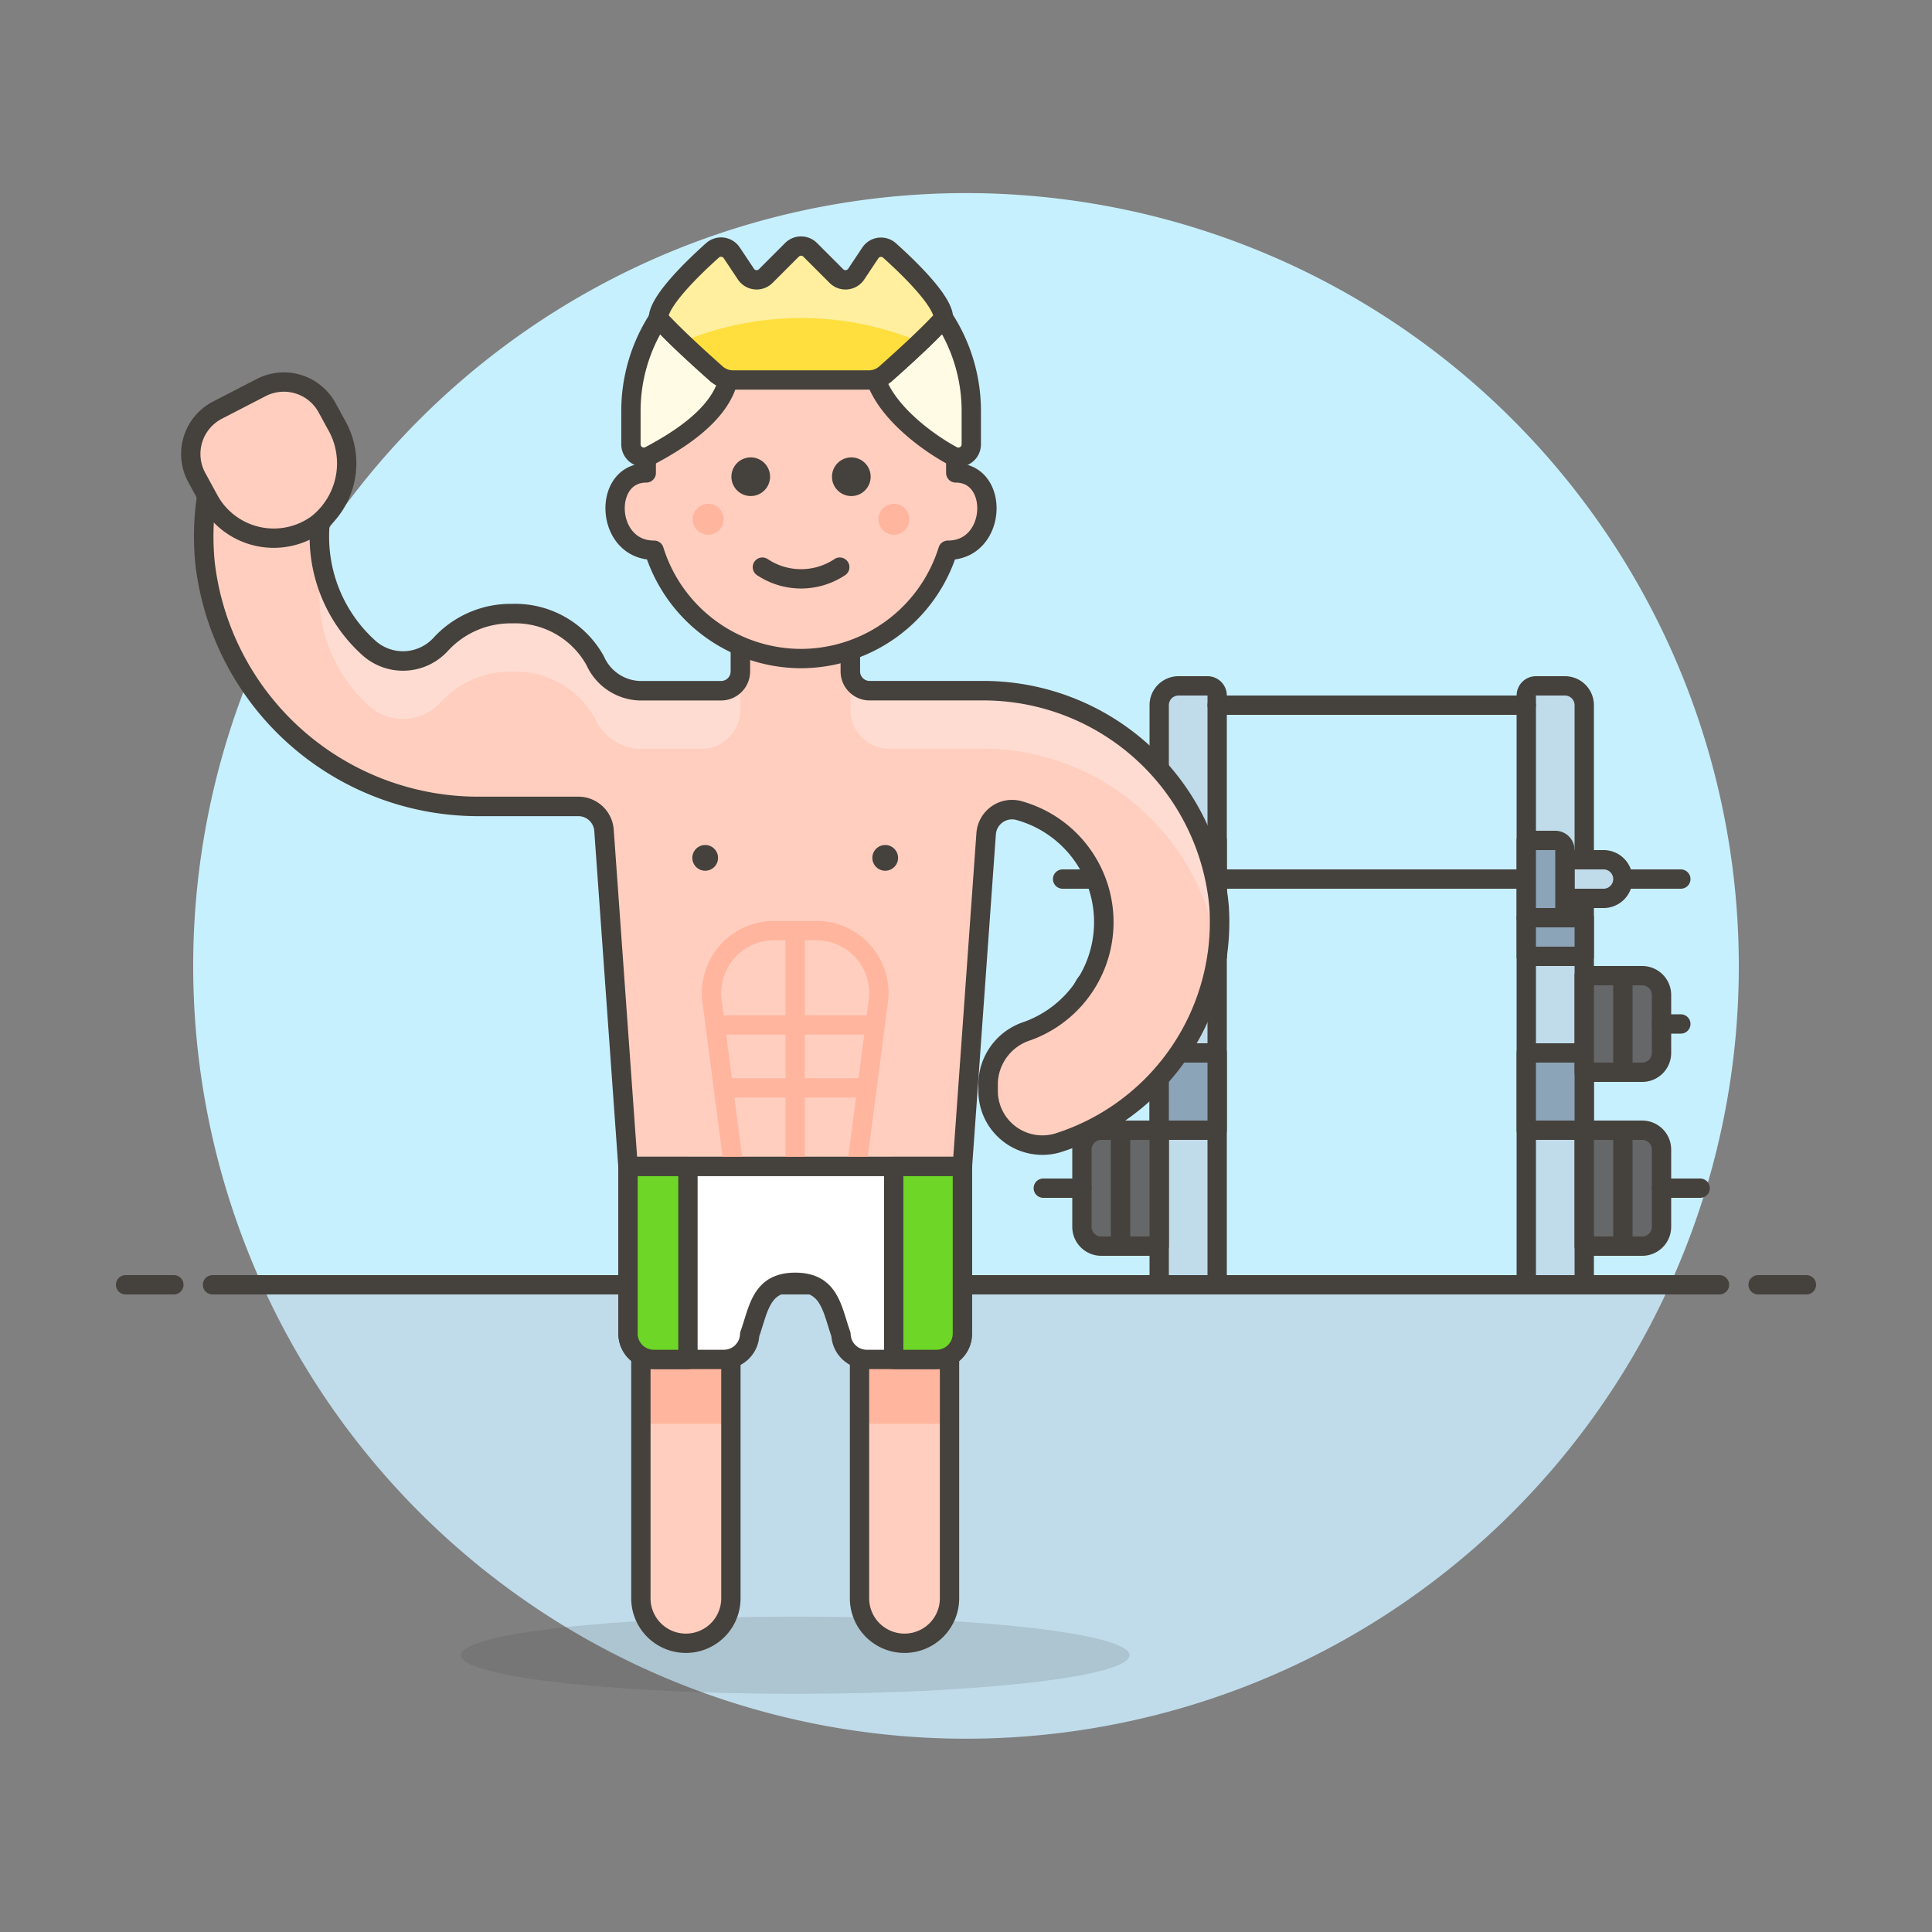 <svg xmlns="http://www.w3.org/2000/svg" viewBox="0 0 100 100"><rect x="0" y="0" width="100" height="100" fill="#808080" stroke="none"/><g class="nc-icon-wrapper"><defs/><path class="a" d="M90 50a40 40 0 1 0-76.436 16.5h72.872A39.829 39.829 0 0 0 90 50z" style="" fill="#c7f0ff"/><path class="b" d="M13.564 66.5a40 40 0 0 0 72.872 0z" style="" fill="#c0dceb"/><g><path class="c" d="M11 66.5h78" fill="none" stroke="#45413c" stroke-linecap="round" stroke-linejoin="round"/><path class="c" d="M6.5 66.5H9" fill="none" stroke="#45413c" stroke-linecap="round" stroke-linejoin="round"/><path class="c" d="M91 66.5h2.5" fill="none" stroke="#45413c" stroke-linecap="round" stroke-linejoin="round"/></g><g><path class="d" d="M62.5 35.5H61a1 1 0 0 0-1 1v30h3V36a.5.5 0 0 0-.5-.5z" fill="#c0dceb" stroke="#45413c" stroke-linecap="round" stroke-linejoin="round"/><path class="e" d="M60 47.5h3v2h-3z" stroke="#45413c" stroke-linecap="round" stroke-linejoin="round" fill="#8ca4b8"/><path class="d" d="M81 35.5h-1.5a.5.5 0 0 0-.5.5v30.5h3v-30a1 1 0 0 0-1-1z" fill="#c0dceb" stroke="#45413c" stroke-linecap="round" stroke-linejoin="round"/><path class="e" d="M79 47.5h3v2h-3z" stroke="#45413c" stroke-linecap="round" stroke-linejoin="round" fill="#8ca4b8"/><path class="c" d="M63 36.5h16" fill="none" stroke="#45413c" stroke-linecap="round" stroke-linejoin="round"/><path class="c" d="M55.5 66.5h31" fill="none" stroke="#45413c" stroke-linecap="round" stroke-linejoin="round"/><path class="c" d="M55 45.5h32" fill="none" stroke="#45413c" stroke-linecap="round" stroke-linejoin="round"/><path class="d" d="M84 45.5a1 1 0 0 1-1 1h-2v-2h2a1 1 0 0 1 1 1z" fill="#c0dceb" stroke="#45413c" stroke-linecap="round" stroke-linejoin="round"/><path class="d" d="M61 46.5h-2a1 1 0 0 1 0-2h2z" fill="#c0dceb" stroke="#45413c" stroke-linecap="round" stroke-linejoin="round"/><path class="e" d="M63 47.5h-1.5a.5.5 0 0 1-.5-.5v-3a.5.5 0 0 1 .5-.5H63z" stroke="#45413c" stroke-linecap="round" stroke-linejoin="round" fill="#8ca4b8"/><path class="e" d="M80.5 47.5H79v-4h1.5a.5.5 0 0 1 .5.5v3a.5.5 0 0 1-.5.5z" stroke="#45413c" stroke-linecap="round" stroke-linejoin="round" fill="#8ca4b8"/><path class="e" d="M60 54.5h3v4h-3z" stroke="#45413c" stroke-linecap="round" stroke-linejoin="round" fill="#8ca4b8"/><path class="e" d="M79 54.5h3v4h-3z" stroke="#45413c" stroke-linecap="round" stroke-linejoin="round" fill="#8ca4b8"/><path class="f" d="M86 59.5a1 1 0 0 0-1-1h-3v6h3a1 1 0 0 0 1-1z" stroke="#45413c" stroke-linecap="round" stroke-linejoin="round" fill="#656769"/><path class="c" d="M84 58.5v6" fill="none" stroke="#45413c" stroke-linecap="round" stroke-linejoin="round"/><path class="f" d="M60 58.5h-3a1 1 0 0 0-1 1v4a1 1 0 0 0 1 1h3z" stroke="#45413c" stroke-linecap="round" stroke-linejoin="round" fill="#656769"/><path class="c" d="M58 58.5v6" fill="none" stroke="#45413c" stroke-linecap="round" stroke-linejoin="round"/><path class="c" d="M86 61.5h2" fill="none" stroke="#45413c" stroke-linecap="round" stroke-linejoin="round"/><path class="f" d="M86 51.5a1 1 0 0 0-1-1h-3v5h3a1 1 0 0 0 1-1z" stroke="#45413c" stroke-linecap="round" stroke-linejoin="round" fill="#656769"/><path class="c" d="M84 50.5v5" fill="none" stroke="#45413c" stroke-linecap="round" stroke-linejoin="round"/><path class="f" d="M60 50.5h-3a1 1 0 0 0-1 1v3a1 1 0 0 0 1 1h3z" stroke="#45413c" stroke-linecap="round" stroke-linejoin="round" fill="#656769"/><path class="c" d="M58 50.5v5" fill="none" stroke="#45413c" stroke-linecap="round" stroke-linejoin="round"/><path class="c" d="M86 53h1" fill="none" stroke="#45413c" stroke-linecap="round" stroke-linejoin="round"/><path class="c" d="M55 53h1" fill="none" stroke="#45413c" stroke-linecap="round" stroke-linejoin="round"/><path class="c" d="M54 61.5h2" fill="none" stroke="#45413c" stroke-linecap="round" stroke-linejoin="round"/><g><path class="g" d="M63.1 46.935A12.253 12.253 0 0 0 50.733 35.75h-5.72a1 1 0 0 1-1-1v-4.279h-5.691v4.281a1 1 0 0 1-1 1h-4.2a2.613 2.613 0 0 1-2.314-1.552 4.728 4.728 0 0 0-4.293-2.439 4.909 4.909 0 0 0-3.691 1.576 2.646 2.646 0 0 1-3.775.16 7.739 7.739 0 0 1-2.484-4.983A7.95 7.95 0 0 1 17 25.083a2.631 2.631 0 0 0-.99-3.1 3.2 3.2 0 0 0-4.826 1.61 13.971 13.971 0 0 0-.573 5.538 14.243 14.243 0 0 0 14.3 12.609h5.024a1.332 1.332 0 0 1 1.328 1.237l1.243 17.4h17.306l1.231-17.229a1.344 1.344 0 0 1 1.709-1.19 5.993 5.993 0 0 1 .412 11.413 2.911 2.911 0 0 0-2.02 2.7v.368a2.81 2.81 0 0 0 3.6 2.719A11.987 11.987 0 0 0 63.1 46.935z" style="" fill="#ffcebf"/><path class="h" d="M38.319 35.75h-5.2a2.613 2.613 0 0 1-2.311-1.55 4.728 4.728 0 0 0-4.293-2.439 4.909 4.909 0 0 0-3.691 1.576 2.646 2.646 0 0 1-3.775.16 7.786 7.786 0 0 1-2.371-4.2 7.912 7.912 0 0 0-.113 2.217 7.739 7.739 0 0 0 2.484 4.983 2.646 2.646 0 0 0 3.775-.16 4.909 4.909 0 0 1 3.691-1.576 4.728 4.728 0 0 1 4.293 2.439 2.613 2.613 0 0 0 2.307 1.555h3.2a2 2 0 0 0 2-2z" style="" fill="#ffdcd1"/><path class="h" d="M63.1 46.935A12.253 12.253 0 0 0 50.733 35.75h-6.714v1a2 2 0 0 0 2 2h4.714a12.284 12.284 0 0 1 12.288 10.509c.008-.062.018-.124.03-.187a12.239 12.239 0 0 0 .049-2.137z" style="" fill="#ffdcd1"/><path class="i" d="M63.1 46.935A12.253 12.253 0 0 0 50.733 35.75h-5.72a1 1 0 0 1-1-1v-4.279h-5.691v4.281a1 1 0 0 1-1 1h-4.2a2.613 2.613 0 0 1-2.314-1.552 4.728 4.728 0 0 0-4.293-2.439 4.909 4.909 0 0 0-3.691 1.576 2.646 2.646 0 0 1-3.775.16 7.739 7.739 0 0 1-2.484-4.983A7.95 7.95 0 0 1 17 25.083a2.631 2.631 0 0 0-.99-3.1 3.2 3.2 0 0 0-4.826 1.61 13.971 13.971 0 0 0-.573 5.538 14.243 14.243 0 0 0 14.3 12.609h5.024a1.332 1.332 0 0 1 1.328 1.237l1.243 17.4h17.306l1.231-17.229a1.344 1.344 0 0 1 1.709-1.19 5.993 5.993 0 0 1 .412 11.413 2.911 2.911 0 0 0-2.02 2.7v.368a2.81 2.81 0 0 0 3.6 2.719A11.987 11.987 0 0 0 63.1 46.935z" fill="none" stroke="#45413c" stroke-linecap="round" stroke-linejoin="round" stroke-width="1.009px"/><ellipse class="j" cx="41.159" cy="85.673" rx="17.307" ry="1.997" fill="#45413c" opacity="0.15"/><circle class="k" cx="45.818" cy="44.403" r=".666" style="" fill="#45413c"/><circle class="k" cx="36.5" cy="44.403" r=".666" style="" fill="#45413c"/><path class="l" d="M40.019 48.169H42.3a3.232 3.232 0 0 1 3.158 3.686l-1.112 8.523h-6.373l-1.112-8.523a3.232 3.232 0 0 1 3.158-3.686z" fill="none" stroke="#ffb59e" stroke-miterlimit="10"/><path class="l" d="M41.159 48.169v12.209" fill="none" stroke="#ffb59e" stroke-miterlimit="10"/><path class="l" d="M45.301 53.053h-8.284" fill="none" stroke="#ffb59e" stroke-miterlimit="10"/><path class="l" d="M44.876 56.309h-7.434" fill="none" stroke="#ffb59e" stroke-miterlimit="10"/><path class="m" d="M10.807 25.858a3.827 3.827 0 0 0 5.615 1.264 4 4 0 0 0 .983-5.147l-.474-.87a2.55 2.55 0 0 0-3.411-1.045l-2.266 1.17a2.552 2.552 0 0 0-1.069 3.486z" stroke="#45413c" stroke-linecap="round" stroke-linejoin="round" fill="#ffcebf"/><path class="g" d="M37.461 69.032h-3.623a1.3 1.3 0 0 1-.666-.2v13.845a2.33 2.33 0 1 0 4.659 0V68.959a1.3 1.3 0 0 1-.37.073z" style="" fill="#ffcebf"/><path class="n" d="M37.461 69.032h-3.623a1.3 1.3 0 0 1-.666-.2v4.863h4.659v-4.736a1.3 1.3 0 0 1-.37.073z" style="" fill="#ffb59e"/><path class="c" d="M37.461 69.032h-3.623a1.3 1.3 0 0 1-.666-.2v13.845a2.33 2.33 0 1 0 4.659 0V68.959a1.3 1.3 0 0 1-.37.073z" fill="none" stroke="#45413c" stroke-linecap="round" stroke-linejoin="round"/><path class="g" d="M44.858 69.032h3.624a1.3 1.3 0 0 0 .665-.2v13.845a2.33 2.33 0 1 1-4.659 0V68.959a1.307 1.307 0 0 0 .37.073z" style="" fill="#ffcebf"/><path class="n" d="M44.858 69.032h3.624a1.3 1.3 0 0 0 .665-.2v4.863h-4.659v-4.736a1.307 1.307 0 0 0 .37.073z" style="" fill="#ffb59e"/><path class="c" d="M44.858 69.032h3.624a1.3 1.3 0 0 0 .665-.2v13.845a2.33 2.33 0 1 1-4.659 0V68.959a1.307 1.307 0 0 0 .37.073z" fill="none" stroke="#45413c" stroke-linecap="round" stroke-linejoin="round"/><path class="o" d="M37.467 70.363a1.332 1.332 0 0 0 1.33-1.289c.485-1.332.567-2.7 2.368-2.7s1.883 1.374 2.368 2.7a1.332 1.332 0 0 0 1.331 1.289h3.623a1.332 1.332 0 0 0 1.332-1.331v-8.654H32.512v8.654a1.331 1.331 0 0 0 1.331 1.331z" style="" fill="#fff"/><path class="c" d="M49.813 60.378v8.654a1.327 1.327 0 0 1-1.331 1.331H44.86a1.336 1.336 0 0 1-1.331-1.291c-.471-1.332-.574-2.7-2.369-2.7-1.78 0-1.885 1.371-2.357 2.7a1.336 1.336 0 0 1-1.331 1.291h-3.634a1.336 1.336 0 0 1-1.332-1.331v-8.654z" fill="none" stroke="#45413c" stroke-linecap="round" stroke-linejoin="round"/><path class="p" d="M35.608 60.378v9.985h-1.77a1.336 1.336 0 0 1-1.332-1.331v-8.654z" stroke="#45413c" stroke-linecap="round" stroke-linejoin="round" fill="#6dd627"/><path class="p" d="M46.258 60.378v9.985h2.224a1.335 1.335 0 0 0 1.331-1.331v-8.654z" stroke="#45413c" stroke-linecap="round" stroke-linejoin="round" fill="#6dd627"/><g><path class="m" d="M41.463 34.087a7.983 7.983 0 0 0 7.6-5.608h.007c2.532 0 2.686-4 .4-4v-1.6a8.01 8.01 0 0 0-16.02 0v1.6c-2.286 0-2.132 4 .4 4h.006a7.983 7.983 0 0 0 7.607 5.608z" stroke="#45413c" stroke-linecap="round" stroke-linejoin="round" fill="#ffcebf"/><path class="k" d="M39.858 24.675a1 1 0 1 1-1-1 1 1 0 0 1 1 1z" style="" fill="#45413c"/><circle class="k" cx="44.064" cy="24.675" r="1.001" style="" fill="#45413c"/><path class="n" d="M37.455 26.878a.8.8 0 1 1-.8-.8.8.8 0 0 1 .8.8z" style="" fill="#ffb59e"/><path class="n" d="M47.067 26.878a.8.8 0 1 1-.8-.8.8.8 0 0 1 .8.8z" style="" fill="#ffb59e"/><path class="c" d="M39.461 29.355a3.612 3.612 0 0 0 4.005 0" fill="none" stroke="#45413c" stroke-linecap="round" stroke-linejoin="round"/><path class="q" d="M37.083 19.342c-.678-.6-2.122-1.894-3-2.861a8.769 8.769 0 0 0-1.426 4.79V23a.667.667 0 0 0 .988.583c1.243-.667 3.6-2.022 4.052-3.945a1.313 1.313 0 0 1-.614-.296z" stroke="#45413c" stroke-linecap="round" stroke-linejoin="round" fill="#fffbe5"/><path class="r" d="M45.049 13.089l-.732 1.1a.666.666 0 0 1-1.025.1l-1.358-1.358a.666.666 0 0 0-.942 0l-1.358 1.358a.665.665 0 0 1-1.024-.1l-.733-1.1a.663.663 0 0 0-1-.129c-.965.863-2.8 2.622-2.8 3.521.883.967 2.327 2.263 3 2.861a1.314 1.314 0 0 0 .875.327h7.01a1.314 1.314 0 0 0 .875-.327c.679-.6 2.122-1.894 3-2.861 0-.9-1.838-2.658-2.8-3.521a.663.663 0 0 0-.988.129z" style="" fill="#ffdf3d"/><path class="q" d="M48.848 16.481c-.882.967-2.326 2.263-3 2.861a1.308 1.308 0 0 1-.519.28c.617 1.8 2.787 3.334 3.962 3.965a.667.667 0 0 0 .983-.587v-1.729a8.769 8.769 0 0 0-1.426-4.79z" stroke="#45413c" stroke-linecap="round" stroke-linejoin="round" fill="#fffbe5"/><path class="r" d="M45.049 13.089l-.732 1.1a.666.666 0 0 1-1.025.1l-1.358-1.358a.666.666 0 0 0-.942 0l-1.358 1.358a.665.665 0 0 1-1.024-.1l-.733-1.1a.663.663 0 0 0-1-.129c-.965.863-2.8 2.622-2.8 3.521.883.967 2.327 2.263 3 2.861a1.314 1.314 0 0 0 .875.327h7.01a1.314 1.314 0 0 0 .875-.327c.679-.6 2.122-1.894 3-2.861 0-.9-1.838-2.658-2.8-3.521a.663.663 0 0 0-.988.129z" style="" fill="#ffdf3d"/><path class="s" d="M35.292 17.7a16 16 0 0 1 12.342 0c.437-.417.869-.844 1.214-1.222 0-.9-1.838-2.658-2.8-3.521a.663.663 0 0 0-1 .129l-.732 1.1a.666.666 0 0 1-1.025.1l-1.358-1.358a.666.666 0 0 0-.942 0l-1.358 1.358a.665.665 0 0 1-1.024-.1l-.733-1.1a.663.663 0 0 0-1-.129c-.965.863-2.8 2.622-2.8 3.521.347.381.779.808 1.216 1.222z" style="" fill="#ffef9e"/><path class="c" d="M45.049 13.089l-.732 1.1a.666.666 0 0 1-1.025.1l-1.358-1.358a.666.666 0 0 0-.942 0l-1.358 1.358a.665.665 0 0 1-1.024-.1l-.733-1.1a.663.663 0 0 0-1-.129c-.965.863-2.8 2.622-2.8 3.521.883.967 2.327 2.263 3 2.861a1.314 1.314 0 0 0 .875.327h7.01a1.314 1.314 0 0 0 .875-.327c.679-.6 2.122-1.894 3-2.861 0-.9-1.838-2.658-2.8-3.521a.663.663 0 0 0-.988.129z" fill="none" stroke="#45413c" stroke-linecap="round" stroke-linejoin="round"/></g></g></g></g></svg>